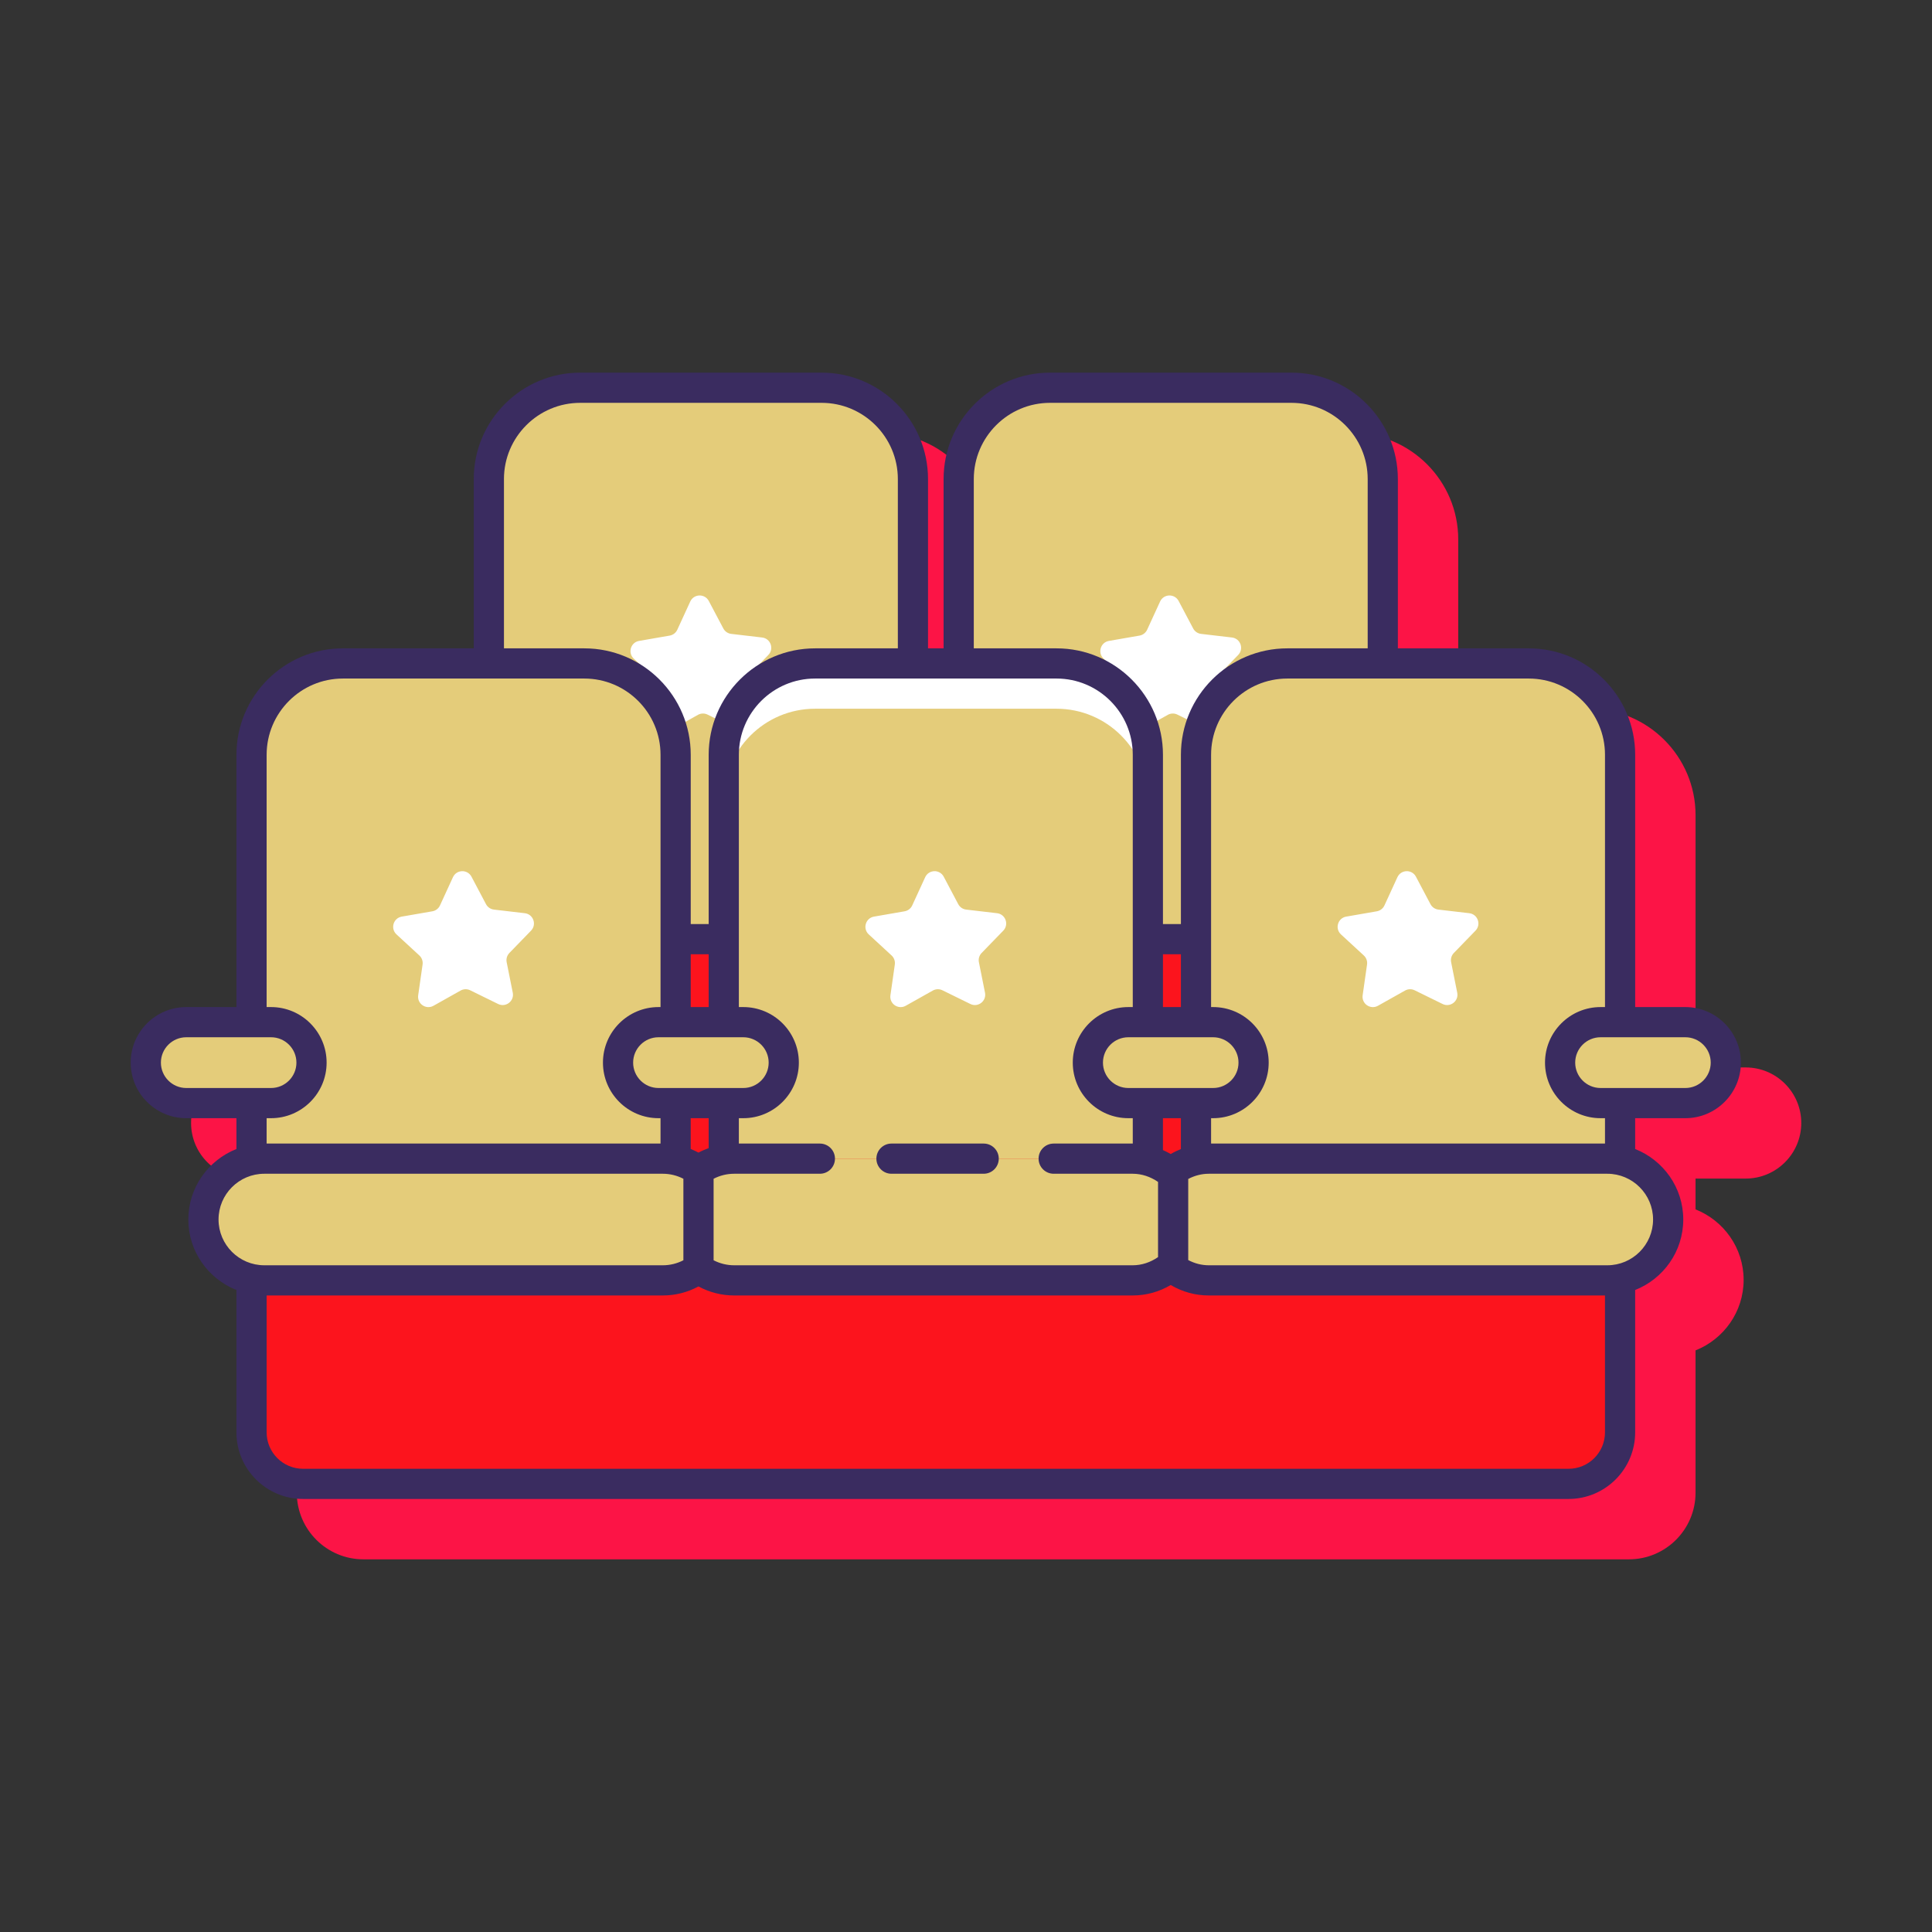 <svg version="1.1" xmlns="http://www.w3.org/2000/svg" xmlns:xlink="http://www.w3.org/1999/xlink" width="128" height="128" viewBox="0,0,256,256"><rect x="0" y="0" width="256" height="256" fill="#333333" stroke="none"/><g fill="none" fill-rule="nonzero" stroke="none" stroke-width="1" stroke-linecap="butt" stroke-linejoin="miter" stroke-miterlimit="10" stroke-dasharray="" stroke-dashoffset="0" font-family="none" font-weight="none" font-size="none" text-anchor="none" style="mix-blend-mode: normal"><g transform="scale(2,2)" fill="none"><path d="M115.659,70.721h-3.324v-4.5v-12.214c0,-3.889 -3.163,-7.052 -7.052,-7.052h-8.671v-11.214c0,-3.888 -3.163,-7.052 -7.052,-7.052h-15.993c-3.889,0 -7.052,3.164 -7.052,7.052v11.214h-1.031v-11.214c0,-3.888 -3.163,-7.052 -7.052,-7.052h-15.993c-3.889,0 -7.052,3.164 -7.052,7.052v11.214h-8.671c-3.889,0 -7.052,3.164 -7.052,7.052v12.214v4.5h-3.324c-2.029,0 -3.681,1.651 -3.681,3.681c0,2.03 1.651,3.681 3.681,3.681h3.324v2.042c-1.862,0.739 -3.186,2.549 -3.186,4.671c0,2.122 1.324,3.931 3.186,4.67v9.431c0,2.434 1.979,4.413 4.413,4.413h83.844c2.434,0 4.413,-1.979 4.413,-4.413v-9.431c1.862,-0.739 3.186,-2.549 3.186,-4.67c0,-2.122 -1.324,-3.932 -3.186,-4.671v-2.042h3.324c2.029,0 3.681,-1.651 3.681,-3.681c0.001,-2.029 -1.65,-3.681 -3.68,-3.681z" fill="#FC1446"></path><path d="M103.922,98.311h-83.844c-1.885,0 -3.413,-1.528 -3.413,-3.413v-32.677h90.671v32.676c-0.001,1.885 -1.529,3.414 -3.414,3.414z" fill="#FC141D"></path><path d="M91.612,62.221h-28.097v-30.48c0,-3.342 2.71,-6.052 6.052,-6.052h15.993c3.342,0 6.052,2.71 6.052,6.052z" fill="#E4CC7A"></path><path d="M60.485,62.221h-28.097v-30.48c0,-3.342 2.71,-6.052 6.052,-6.052h15.993c3.342,0 6.052,2.71 6.052,6.052z" fill="#E4CC7A"></path><path d="M48.723,48.25l-1.848,-0.907c-0.202,-0.099 -0.441,-0.093 -0.637,0.018l-1.795,1.008c-0.495,0.278 -1.094,-0.132 -1.014,-0.694l0.291,-2.038c0.032,-0.223 -0.048,-0.448 -0.214,-0.601l-1.513,-1.395c-0.417,-0.385 -0.212,-1.082 0.347,-1.179l2.028,-0.352c0.222,-0.039 0.411,-0.184 0.505,-0.389l0.859,-1.87c0.237,-0.516 0.963,-0.536 1.228,-0.034l0.962,1.82c0.105,0.199 0.302,0.334 0.526,0.36l2.044,0.239c0.564,0.066 0.808,0.75 0.412,1.158l-1.433,1.477c-0.157,0.162 -0.224,0.391 -0.18,0.612l0.404,2.018c0.113,0.557 -0.462,1 -0.972,0.749z" fill="#FFFFFF"></path><path d="M79.851,48.25l-1.848,-0.907c-0.202,-0.099 -0.441,-0.093 -0.637,0.018l-1.795,1.008c-0.495,0.278 -1.094,-0.132 -1.014,-0.694l0.291,-2.038c0.032,-0.223 -0.048,-0.448 -0.214,-0.601l-1.513,-1.395c-0.417,-0.385 -0.212,-1.082 0.347,-1.179l2.028,-0.352c0.222,-0.039 0.411,-0.184 0.505,-0.389l0.859,-1.87c0.237,-0.516 0.963,-0.536 1.228,-0.034l0.962,1.82c0.105,0.199 0.302,0.334 0.526,0.36l2.044,0.239c0.564,0.066 0.808,0.75 0.412,1.158l-1.432,1.477c-0.157,0.162 -0.224,0.391 -0.18,0.612l0.404,2.018c0.112,0.557 -0.464,1 -0.973,0.749z" fill="#FFFFFF"></path><g fill="none"><path d="M48.639,76.764h26.404c0.35,0 0.683,0.06 1.005,0.147v-26.904c0,-3.342 -2.71,-6.052 -6.052,-6.052h-15.993c-3.342,0 -6.052,2.71 -6.052,6.052v26.82c0.224,-0.04 0.453,-0.063 0.688,-0.063z" fill="#E4CC7A"></path><path d="M69.997,43.955h-15.994c-3.342,0 -6.052,2.71 -6.052,6.052v3c0,-3.342 2.71,-6.052 6.052,-6.052h15.993c3.342,0 6.052,2.71 6.052,6.052v-3c0.001,-3.342 -2.709,-6.052 -6.051,-6.052z" fill="#FFFFFF"></path><path d="M64.287,66.516l-1.848,-0.907c-0.202,-0.099 -0.441,-0.093 -0.637,0.018l-1.795,1.008c-0.495,0.278 -1.094,-0.132 -1.014,-0.694l0.291,-2.038c0.032,-0.223 -0.048,-0.448 -0.214,-0.601l-1.513,-1.395c-0.417,-0.385 -0.212,-1.082 0.347,-1.179l2.028,-0.352c0.222,-0.039 0.411,-0.184 0.505,-0.389l0.859,-1.87c0.237,-0.516 0.963,-0.536 1.228,-0.034l0.962,1.82c0.105,0.199 0.302,0.334 0.526,0.36l2.044,0.239c0.564,0.066 0.808,0.75 0.412,1.158l-1.433,1.477c-0.157,0.162 -0.224,0.391 -0.18,0.612l0.404,2.018c0.113,0.557 -0.463,1 -0.972,0.749z" fill="#FFFFFF"></path><path d="M17.511,76.764h26.404c0.292,0 0.573,0.043 0.846,0.103v-26.86c0,-3.342 -2.709,-6.052 -6.052,-6.052h-15.992c-3.342,0 -6.052,2.71 -6.052,6.052v26.849c0.273,-0.058 0.555,-0.092 0.846,-0.092z" fill="#E4CC7A"></path><path d="M33,66.516l-1.848,-0.907c-0.202,-0.099 -0.441,-0.093 -0.637,0.018l-1.795,1.008c-0.495,0.278 -1.094,-0.132 -1.014,-0.694l0.291,-2.038c0.032,-0.223 -0.048,-0.448 -0.214,-0.601l-1.513,-1.395c-0.418,-0.385 -0.212,-1.082 0.347,-1.179l2.028,-0.352c0.222,-0.039 0.411,-0.184 0.505,-0.389l0.859,-1.87c0.237,-0.516 0.963,-0.536 1.228,-0.034l0.962,1.82c0.105,0.199 0.302,0.334 0.526,0.36l2.044,0.239c0.564,0.066 0.808,0.75 0.412,1.158l-1.433,1.477c-0.157,0.162 -0.224,0.391 -0.18,0.612l0.404,2.018c0.113,0.557 -0.462,1 -0.972,0.749z" fill="#FFFFFF"></path><path d="M80.085,76.764h26.404c0.291,0 0.573,0.034 0.846,0.092v-26.849c0,-3.342 -2.709,-6.052 -6.052,-6.052h-15.993c-3.342,0 -6.052,2.71 -6.052,6.052v26.86c0.274,-0.061 0.554,-0.103 0.847,-0.103z" fill="#E4CC7A"></path><path d="M95.573,66.516l-1.848,-0.907c-0.202,-0.099 -0.441,-0.093 -0.637,0.018l-1.795,1.008c-0.495,0.278 -1.094,-0.132 -1.014,-0.694l0.291,-2.038c0.032,-0.223 -0.048,-0.448 -0.214,-0.601l-1.513,-1.395c-0.418,-0.385 -0.212,-1.082 0.347,-1.179l2.028,-0.352c0.222,-0.039 0.411,-0.184 0.505,-0.389l0.859,-1.87c0.237,-0.516 0.963,-0.536 1.228,-0.034l0.962,1.82c0.105,0.199 0.302,0.334 0.526,0.36l2.044,0.239c0.564,0.066 0.808,0.75 0.412,1.158l-1.433,1.477c-0.157,0.162 -0.224,0.391 -0.18,0.612l0.404,2.018c0.114,0.557 -0.462,1 -0.972,0.749z" fill="#FFFFFF"></path><g fill="#E4CC7A"><path d="M49.245,73.083h-5.617c-1.481,0 -2.681,-1.2 -2.681,-2.681v0c0,-1.481 1.2,-2.681 2.681,-2.681h5.617c1.481,0 2.681,1.2 2.681,2.681v0c0,1.481 -1.201,2.681 -2.681,2.681z" fill="#E4CC7A"></path><path d="M80.372,73.083h-5.617c-1.481,0 -2.681,-1.2 -2.681,-2.681v0c0,-1.481 1.2,-2.681 2.681,-2.681h5.617c1.481,0 2.681,1.2 2.681,2.681v0c0,1.481 -1.2,2.681 -2.681,2.681z" fill="#E4CC7A"></path></g><g fill="#E4CC7A"><path d="M111.659,73.083h-5.617c-1.481,0 -2.681,-1.2 -2.681,-2.681v0c0,-1.481 1.2,-2.681 2.681,-2.681h5.617c1.481,0 2.681,1.2 2.681,2.681v0c0,1.481 -1.2,2.681 -2.681,2.681z" fill="#E4CC7A"></path><path d="M17.958,73.083h-5.617c-1.481,0 -2.681,-1.2 -2.681,-2.681v0c0,-1.481 1.2,-2.681 2.681,-2.681h5.617c1.481,0 2.681,1.2 2.681,2.681v0c0,1.481 -1.2,2.681 -2.681,2.681z" fill="#E4CC7A"></path></g><path d="M106.489,76.764h-26.404c-0.959,0 -1.829,0.349 -2.521,0.909c-0.692,-0.56 -1.562,-0.909 -2.521,-0.909h-26.404c-0.885,0 -1.697,0.294 -2.362,0.777c-0.665,-0.484 -1.477,-0.777 -2.362,-0.777h-26.404c-2.227,0 -4.032,1.805 -4.032,4.032c0,2.227 1.805,4.032 4.032,4.032h26.404c0.885,0 1.697,-0.294 2.362,-0.777c0.665,0.484 1.477,0.777 2.362,0.777h26.404c0.959,0 1.829,-0.349 2.521,-0.909c0.692,0.56 1.561,0.909 2.521,0.909h26.404c2.227,0 4.032,-1.805 4.032,-4.032c0,-2.227 -1.805,-4.032 -4.032,-4.032z" fill="#E4CC7A"></path><g fill="#3A2C60"><path d="M111.659,66.721h-3.324v-16.714c0,-3.888 -3.163,-7.052 -7.052,-7.052h-8.671v-11.214c0,-3.888 -3.163,-7.052 -7.052,-7.052h-15.993c-3.889,0 -7.052,3.164 -7.052,7.052v11.214h-1.031v-11.214c0,-3.888 -3.163,-7.052 -7.052,-7.052h-15.993c-3.889,0 -7.052,3.164 -7.052,7.052v11.214h-8.671c-3.889,0 -7.052,3.164 -7.052,7.052v16.714h-3.324c-2.029,0 -3.681,1.651 -3.681,3.681c0,2.029 1.651,3.681 3.681,3.681h3.324v2.042c-1.862,0.739 -3.186,2.549 -3.186,4.671c0,2.122 1.324,3.931 3.186,4.67v9.431c0,2.434 1.979,4.413 4.413,4.413h83.844c2.434,0 4.413,-1.979 4.413,-4.413v-9.431c1.862,-0.739 3.186,-2.549 3.186,-4.67c0,-2.122 -1.324,-3.932 -3.186,-4.671v-2.042h3.324c2.029,0 3.681,-1.651 3.681,-3.681c0.001,-2.029 -1.651,-3.681 -3.68,-3.681zM64.516,31.741c0,-2.786 2.267,-5.052 5.052,-5.052h15.993c2.785,0 5.052,2.266 5.052,5.052v11.214h-5.323c-3.889,0 -7.052,3.164 -7.052,7.052v11.214h-1.189v-11.214c0,-3.888 -3.163,-7.052 -7.052,-7.052h-5.481zM45.762,63.221h1.189v3.5h-1.189zM49.245,68.721c0.927,0 1.681,0.754 1.681,1.681c0,0.927 -0.754,1.681 -1.681,1.681h-5.617c-0.927,0 -1.681,-0.754 -1.681,-1.681c0,-0.927 0.754,-1.681 1.681,-1.681zM46.951,74.083v1.983c-0.23,0.083 -0.456,0.178 -0.674,0.296c-0.168,-0.09 -0.34,-0.168 -0.516,-0.239v-2.04zM47.277,78.096c0.424,-0.218 0.887,-0.332 1.361,-0.332h5.681c0.553,0 1,-0.448 1,-1c0,-0.552 -0.447,-1 -1,-1h-5.368v-1.681h0.294c2.029,0 3.681,-1.651 3.681,-3.681c0,-2.03 -1.651,-3.681 -3.681,-3.681h-0.294v-16.714c0,-2.786 2.267,-5.052 5.053,-5.052h15.993c2.785,0 5.052,2.266 5.052,5.052v16.714h-0.293c-2.03,0 -3.682,1.651 -3.682,3.681c0,2.029 1.651,3.681 3.682,3.681h0.293v1.681c-0.002,0 -0.004,0 -0.006,0h-5.234c-0.553,0 -1,0.448 -1,1c0,0.552 0.447,1 1,1h5.234c0.599,0 1.172,0.193 1.68,0.541v4.982c-0.507,0.348 -1.081,0.541 -1.68,0.541h-26.404c-0.474,0 -0.937,-0.114 -1.361,-0.332v-5.4zM78.238,76.128c-0.231,0.094 -0.457,0.2 -0.675,0.329c-0.167,-0.099 -0.34,-0.183 -0.515,-0.261v-2.113h1.189v2.045zM74.756,72.083c-0.928,0 -1.682,-0.754 -1.682,-1.681c0,-0.927 0.754,-1.681 1.682,-1.681h5.616c0.928,0 1.682,0.754 1.682,1.681c0,0.927 -0.754,1.681 -1.682,1.681zM77.049,66.721v-3.5h1.189v3.5zM33.388,31.741c0,-2.786 2.267,-5.052 5.052,-5.052h15.993c2.785,0 5.052,2.266 5.052,5.052v11.214h-5.48c-3.889,0 -7.053,3.164 -7.053,7.052v11.214h-1.189v-11.214c0,-3.888 -3.163,-7.052 -7.052,-7.052h-5.322v-11.214zM10.66,70.402c0,-0.927 0.754,-1.681 1.681,-1.681h5.617c0.927,0 1.681,0.754 1.681,1.681c0,0.927 -0.754,1.681 -1.681,1.681h-5.617c-0.927,0 -1.681,-0.754 -1.681,-1.681zM17.958,74.083c2.029,0 3.681,-1.651 3.681,-3.681c0,-2.03 -1.651,-3.681 -3.681,-3.681h-0.293v-16.714c0,-2.786 2.267,-5.052 5.052,-5.052h15.993c2.785,0 5.052,2.266 5.052,5.052v16.714h-0.134c-2.029,0 -3.681,1.651 -3.681,3.681c0,2.029 1.651,3.681 3.681,3.681h0.134v1.681h-26.097v-1.681zM14.479,80.796c0,-1.672 1.359,-3.032 3.031,-3.032h26.404c0.474,0 0.938,0.114 1.362,0.332v5.4c-0.424,0.218 -0.887,0.332 -1.362,0.332h-26.403c-1.672,0 -3.032,-1.36 -3.032,-3.032zM103.922,97.311h-83.844c-1.331,0 -2.413,-1.083 -2.413,-2.413v-9.07h26.25c0.829,0 1.634,-0.205 2.362,-0.598c0.729,0.393 1.533,0.598 2.361,0.598h26.404c0.894,0 1.752,-0.238 2.521,-0.693c0.77,0.455 1.629,0.693 2.521,0.693h26.25v9.07c0.001,1.33 -1.081,2.413 -2.412,2.413zM109.52,80.796c0,1.672 -1.359,3.032 -3.031,3.032h-26.404c-0.477,0 -0.937,-0.122 -1.362,-0.345v-5.374c0.425,-0.223 0.886,-0.345 1.362,-0.345h26.404c1.672,0 3.031,1.36 3.031,3.032zM106.335,75.764h-26.097v-1.681h0.134c2.03,0 3.682,-1.651 3.682,-3.681c0,-2.03 -1.651,-3.681 -3.682,-3.681h-0.134v-16.714c0,-2.786 2.267,-5.052 5.052,-5.052h15.993c2.785,0 5.052,2.266 5.052,5.052v16.714h-0.293c-2.029,0 -3.681,1.651 -3.681,3.681c0,2.029 1.651,3.681 3.681,3.681h0.293zM111.659,72.083h-5.617c-0.927,0 -1.681,-0.754 -1.681,-1.681c0,-0.927 0.754,-1.681 1.681,-1.681h5.617c0.927,0 1.681,0.754 1.681,1.681c0,0.927 -0.754,1.681 -1.681,1.681z" fill="#3A2C60"></path><path d="M59.063,77.764h6.108c0.553,0 1,-0.448 1,-1c0,-0.552 -0.447,-1 -1,-1h-6.108c-0.553,0 -1,0.448 -1,1c0,0.552 0.448,1 1,1z" fill="#3A2C60"></path></g></g></g></g></svg>